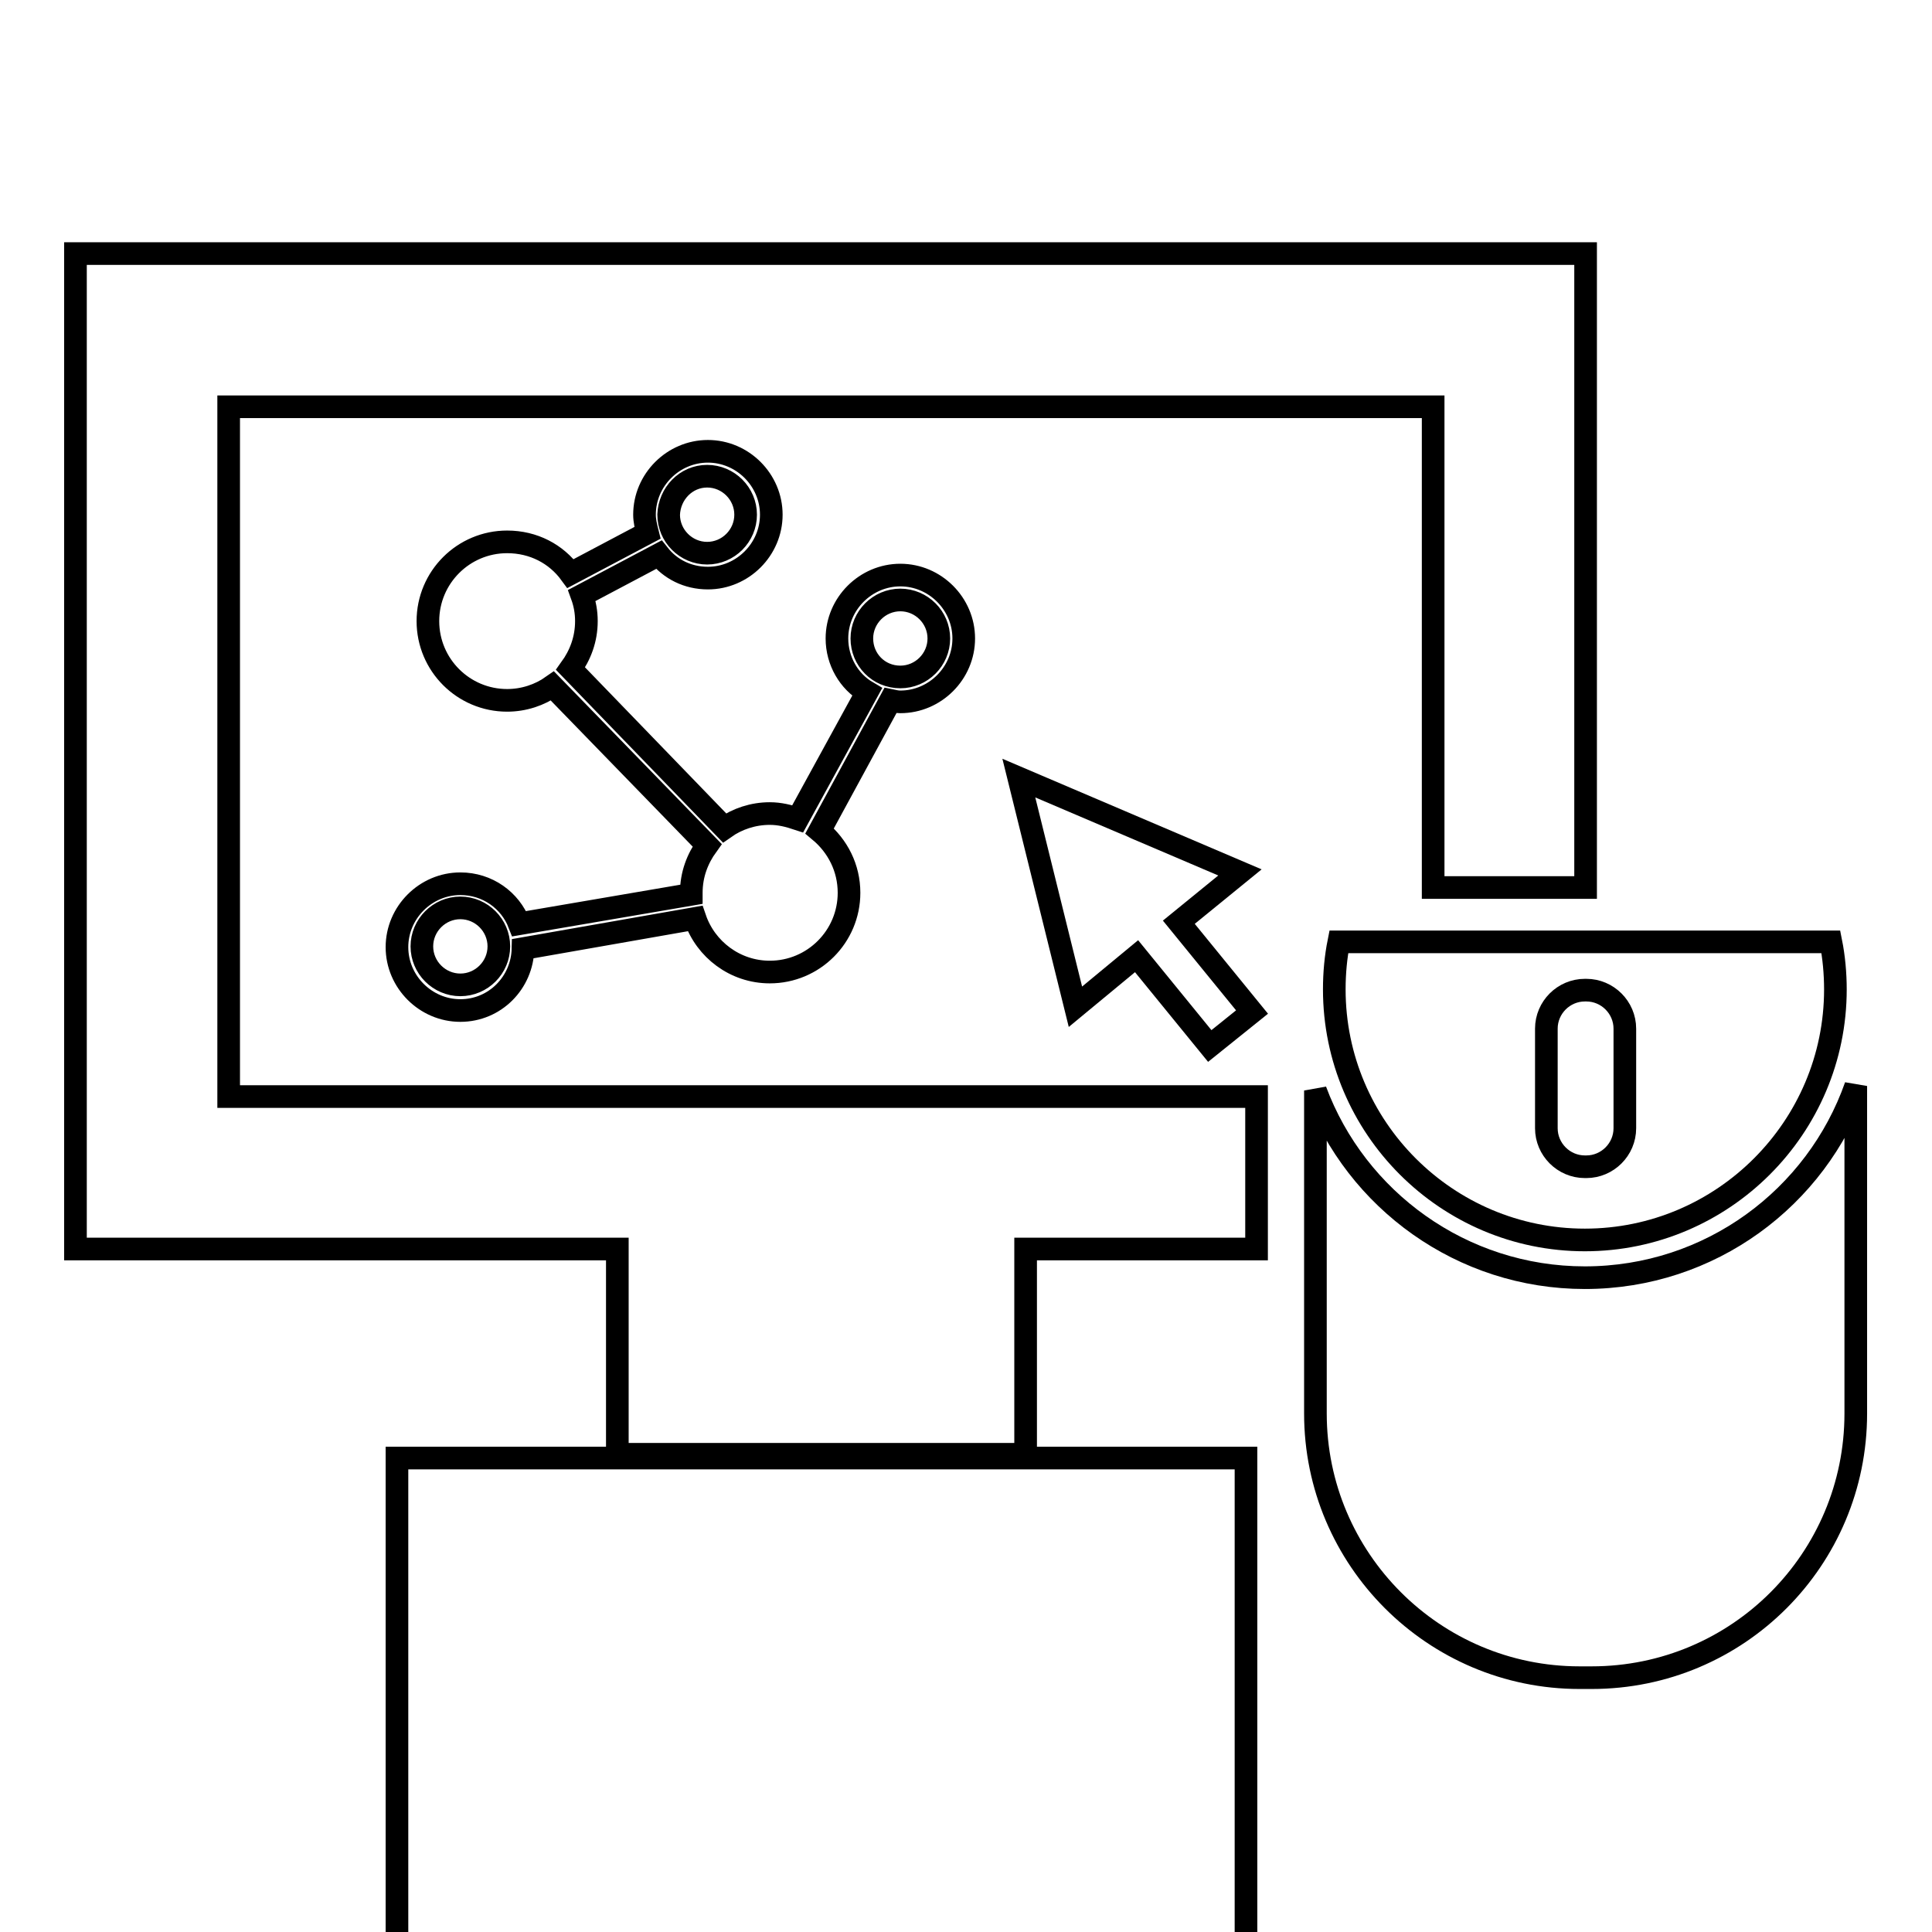 <?xml version="1.0" encoding="utf-8"?>
<!-- Svg Vector Icons : http://www.onlinewebfonts.com/icon -->
<!DOCTYPE svg PUBLIC "-//W3C//DTD SVG 1.1//EN" "http://www.w3.org/Graphics/SVG/1.1/DTD/svg11.dtd">
<svg version="1.1" xmlns="http://www.w3.org/2000/svg" xmlns:xlink="http://www.w3.org/1999/xlink" x="0px" y="0px" viewBox="0 0 256 256" enable-background="new 0 0 256 256" xml:space="preserve">
<g><g><g><g><path stroke-width="3" fill-opacity="0" stroke="#000000"  d="M30.3 53.9L189.9 53.9 189.9 117.6 210.1 117.6 210.1 33.6 10 33.6 10 165.5 81.8 165.5 81.8 192.7 135.9 192.7 135.9 165.5 166.5 165.5 166.5 145.3 30.3 145.3 z"/><path stroke-width="3" fill-opacity="0" stroke="#000000"  d="M52.6 193.2h112.5v112.5h-112.5z"/><path stroke-width="3" fill-opacity="0" stroke="#000000"  d="M119.3,93c4.6,0,8.4-3.8,8.4-8.4c0-4.6-3.8-8.4-8.4-8.4c-4.6,0-8.4,3.8-8.4,8.4c0,3,1.6,5.7,4,7.1l-9.2,16.8c-1.2-0.4-2.4-0.7-3.7-0.7c-2.2,0-4.3,0.7-6,1.9L75.6,88.6c1.3-1.8,2.1-3.9,2.1-6.3c0-1.2-0.2-2.3-0.6-3.4l10.2-5.4c1.5,1.9,3.8,3.1,6.5,3.1c4.6,0,8.4-3.8,8.4-8.4s-3.8-8.4-8.4-8.4s-8.4,3.8-8.4,8.4c0,0.8,0.2,1.6,0.4,2.4l-10.2,5.4c-1.9-2.6-4.9-4.2-8.4-4.2c-5.8,0-10.5,4.7-10.5,10.5c0,5.8,4.7,10.5,10.5,10.5c2.2,0,4.3-0.7,6-1.9L93.7,112c-1.3,1.8-2.1,3.9-2.1,6.3c0,0,0,0.1,0,0.2l-22.8,3.9c-1.2-3.1-4.2-5.3-7.8-5.3c-4.6,0-8.4,3.8-8.4,8.4c0,4.6,3.8,8.4,8.4,8.4c4.6,0,8.2-3.7,8.3-8.2l22.8-4c1.4,4.1,5.3,7.1,9.9,7.1c5.8,0,10.5-4.7,10.5-10.5c0-3.3-1.5-6.2-3.9-8.2l9.4-17.3C118.5,92.9,118.8,93,119.3,93z M93.7,63.1c2.8,0,5.1,2.3,5.1,5.1s-2.3,5.1-5.1,5.1s-5.1-2.3-5.1-5.1C88.7,65.4,90.9,63.1,93.7,63.1z M61,130.5c-2.8,0-5.1-2.3-5.1-5.1s2.3-5.1,5.1-5.1c2.8,0,5.1,2.3,5.1,5.1S63.8,130.5,61,130.5z M114.2,84.6c0-2.8,2.3-5.1,5.1-5.1c2.8,0,5.1,2.3,5.1,5.1c0,2.8-2.3,5.1-5.1,5.1C116.4,89.7,114.2,87.4,114.2,84.6z"/><path stroke-width="3" fill-opacity="0" stroke="#000000"  d="M135 103.1L142.5 133.4 150.6 126.7 160.3 138.6 165.9 134.1 156.2 122.2 164.3 115.6 z"/><path stroke-width="3" fill-opacity="0" stroke="#000000"  d="M176.8,131.1c0,18.3,14.9,33.2,33.2,33.2c18.3,0,33.2-14.9,33.2-33.2c0-2.1-0.2-4.3-0.6-6.3h-65.2C177,126.8,176.8,128.9,176.8,131.1z M204.9,136.3c0-2.8,2.3-5.1,5.1-5.1h0.2c2.8,0,5.1,2.3,5.1,5.1v13.2c0,2.8-2.3,5.1-5.1,5.1H210c-2.8,0-5.1-2.3-5.1-5.1V136.3z"/><path stroke-width="3" fill-opacity="0" stroke="#000000"  d="M210,169.3c-16.3,0-30.3-10.3-35.7-24.8v17.7v5.3v2v6.8v11c0,19.3,15.7,35,35,35h1.6c19.4,0,35-15.7,35-35v-11v-6.8v-2v-5.3v-18.3C240.7,158.7,226.6,169.3,210,169.3z"/></g></g><g></g><g></g><g></g><g></g><g></g><g></g><g></g><g></g><g></g><g></g><g></g><g></g><g></g><g></g><g></g></g></g>
</svg>